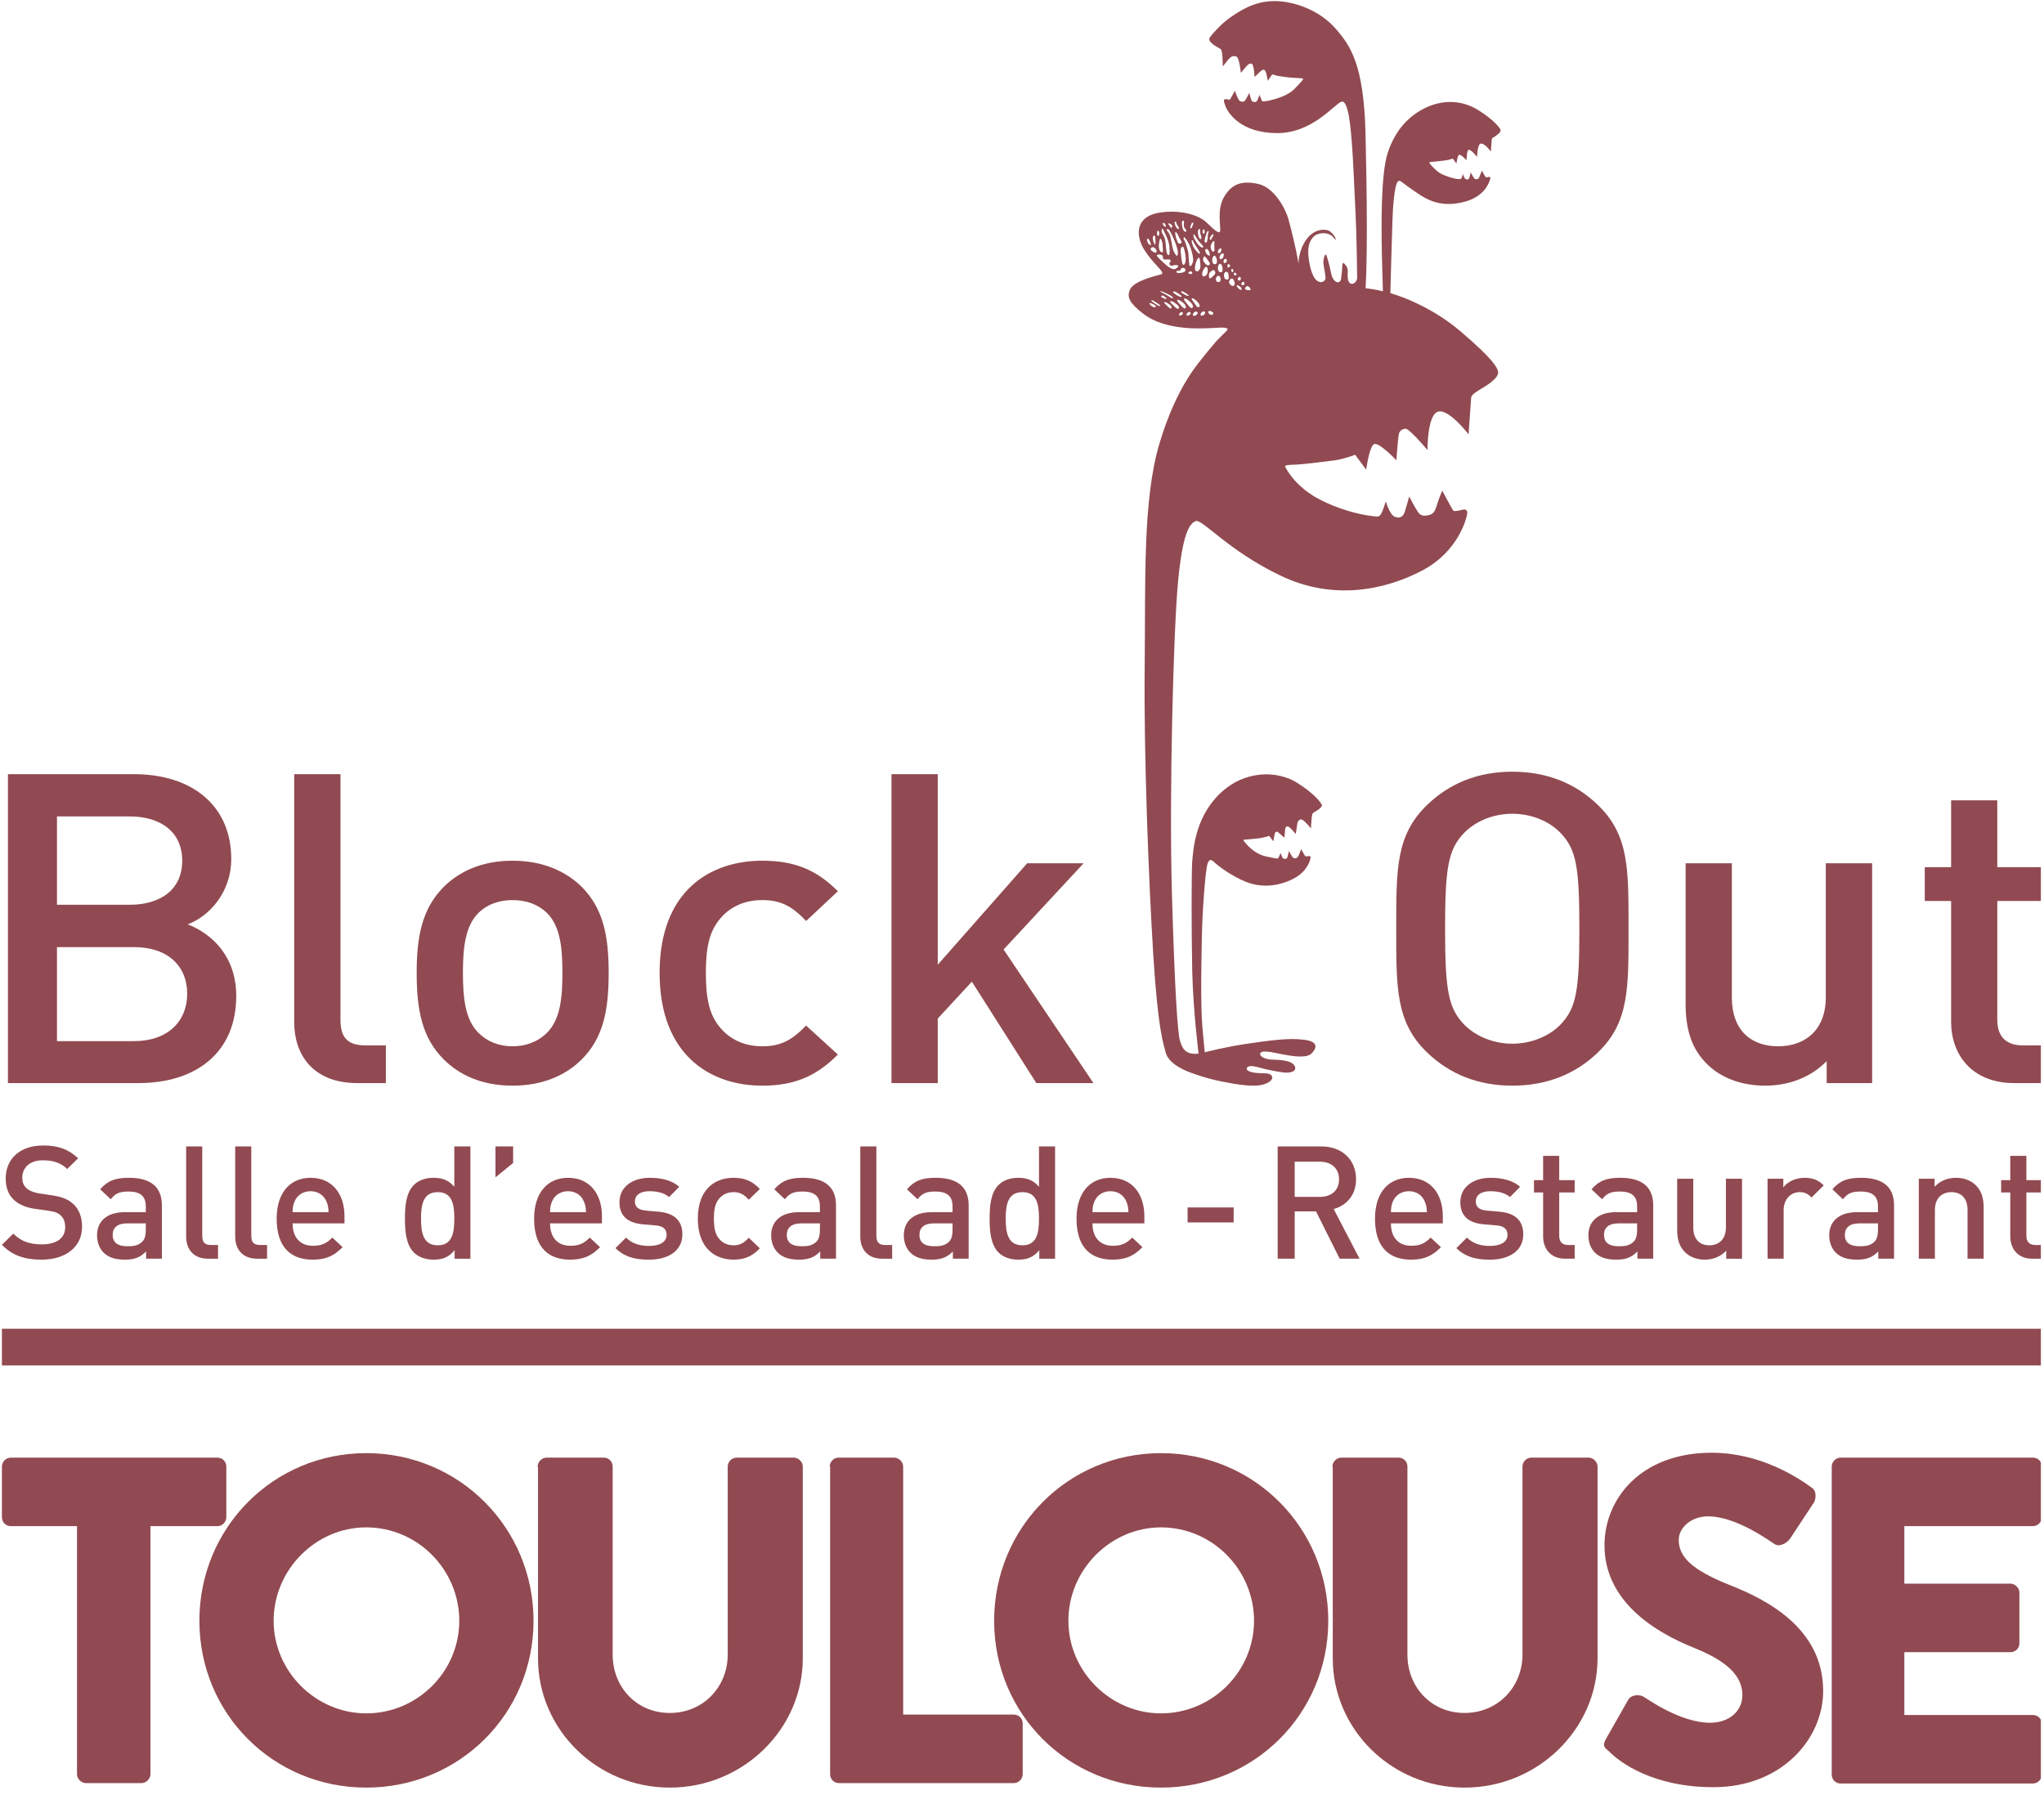 <?xml version="1.0" encoding="UTF-8" standalone="no"?><!DOCTYPE svg PUBLIC "-//W3C//DTD SVG 1.1//EN" "http://www.w3.org/Graphics/SVG/1.1/DTD/svg11.dtd"><svg width="100%" height="100%" viewBox="0 0 501 440" version="1.1" xmlns="http://www.w3.org/2000/svg" xmlns:xlink="http://www.w3.org/1999/xlink" xml:space="preserve" xmlns:serif="http://www.serif.com/" style="fill-rule:evenodd;clip-rule:evenodd;stroke-linejoin:round;stroke-miterlimit:2;"><rect id="toulouse" x="0.471" y="0.265" width="499.76" height="439.715" style="fill:none;"/><clipPath id="_clip1"><rect x="0.471" y="0.265" width="499.76" height="439.715"/></clipPath><g clip-path="url(#_clip1)"><rect x="0.471" y="325.765" width="500" height="9" style="fill:#914a51;"/><g><path d="M18.871,374.165l-16.2,0c-1.3,0 -2.2,-1 -2.2,-2.2l0,-12.4c0,-1.1 0.9,-2.2 2.2,-2.2l50.6,0c1.3,0 2.2,1 2.2,2.2l0,12.4c0,1.1 -0.9,2.2 -2.2,2.2l-16.4,0l0,60.8c0,1.1 -1,2.2 -2.2,2.2l-13.6,0c-1.1,0 -2.2,-1 -2.2,-2.2l0,-60.8Z" style="fill:#914a51;fill-rule:nonzero;"/><path d="M89.771,356.265c22.8,0 41,18.3 41,41.1c0,22.8 -18.2,40.9 -41,40.9c-22.8,0 -40.9,-18.1 -40.9,-40.9c0,-22.8 18.1,-41.1 40.9,-41.1Zm0,63.8c12.5,0 22.8,-10.2 22.8,-22.7c0,-12.5 -10.2,-22.9 -22.8,-22.9c-12.4,0 -22.7,10.4 -22.7,22.9c0,12.4 10.3,22.7 22.7,22.7Z" style="fill:#914a51;fill-rule:nonzero;"/><path d="M131.771,359.565c0,-1.1 1,-2.2 2.2,-2.2l14,0c1.3,0 2.2,1 2.2,2.2l0,46.1c0,8 5.9,14.3 14,14.3c8.2,0 14.2,-6.4 14.2,-14.3l0,-46.1c0,-1.1 0.9,-2.2 2.2,-2.2l14,0c1.1,0 2.2,1 2.2,2.2l0,47c0,17.3 -14.6,31.7 -32.6,31.7c-17.9,0 -32.3,-14.3 -32.3,-31.7l0,-47l-0.1,0Z" style="fill:#914a51;fill-rule:nonzero;"/><path d="M203.371,359.565c0,-1.1 0.9,-2.2 2.2,-2.2l13.6,0c1.1,0 2.2,1 2.2,2.2l0,60.8l27.1,0c1.3,0 2.2,1 2.2,2.2l0,12.4c0,1.1 -0.9,2.2 -2.2,2.2l-42.8,0c-1.3,0 -2.2,-1 -2.2,-2.2l0,-75.4l-0.1,0Z" style="fill:#914a51;fill-rule:nonzero;"/><path d="M284.571,356.265c22.8,0 41,18.3 41,41.1c0,22.8 -18.2,40.9 -41,40.9c-22.8,0 -40.9,-18.1 -40.9,-40.9c0,-22.8 18.1,-41.1 40.9,-41.1Zm0,63.8c12.5,0 22.8,-10.2 22.8,-22.7c0,-12.5 -10.2,-22.9 -22.8,-22.9c-12.4,0 -22.7,10.4 -22.7,22.9c0,12.4 10.3,22.7 22.7,22.7Z" style="fill:#914a51;fill-rule:nonzero;"/><path d="M326.571,359.565c0,-1.1 1,-2.2 2.2,-2.2l14,0c1.3,0 2.2,1 2.2,2.2l0,46.1c0,8 5.9,14.3 14,14.3c8.2,0 14.2,-6.4 14.2,-14.3l0,-46.1c0,-1.1 0.9,-2.2 2.2,-2.2l14,0c1.1,0 2.2,1 2.2,2.2l0,47c0,17.3 -14.6,31.7 -32.6,31.7c-17.9,0 -32.3,-14.3 -32.3,-31.7l0,-47l-0.1,0Z" style="fill:#914a51;fill-rule:nonzero;"/><path d="M393.671,426.265l5.4,-9.5c0.9,-1.5 3.1,-1.3 3.9,-0.7c0.5,0.2 8.7,6.3 16.2,6.3c4.6,0 7.9,-2.8 7.9,-6.8c0,-4.8 -4,-8.4 -11.7,-11.5c-9.8,-3.9 -22.1,-11.5 -22.1,-25.2c0,-11.3 8.8,-22.7 26.3,-22.7c11.8,0 21,6 24.4,8.5c1.4,0.8 1.1,2.8 0.7,3.6l-5.8,8.8c-0.8,1.3 -2.8,2.3 -3.9,1.5c-1,-0.6 -9.3,-6.8 -16.3,-6.8c-4.1,0 -7.2,2.7 -7.2,5.8c0,4.2 3.4,7.4 12.4,11c8.9,3.5 23,10.5 23,26c0,11.7 -10.1,23.6 -26.9,23.6c-14.8,0 -23,-6.1 -25.6,-8.8c-1.3,-1 -1.6,-1.5 -0.7,-3.1Z" style="fill:#914a51;fill-rule:nonzero;"/><path d="M448.971,359.565c0,-1.1 0.9,-2.2 2.2,-2.2l47.1,0c1.3,0 2.2,1 2.2,2.2l0,12.4c0,1.1 -0.9,2.2 -2.2,2.2l-31.5,0l0,14.1l26,0c1.1,0 2.2,1 2.2,2.2l0,12.4c0,1.3 -1,2.2 -2.2,2.2l-26,0l0,15.4l31.5,0c1.3,0 2.2,1 2.2,2.2l0,12.4c0,1.1 -0.9,2.2 -2.2,2.2l-47.1,0c-1.3,0 -2.2,-1 -2.2,-2.2l0,-75.5Z" style="fill:#914a51;fill-rule:nonzero;"/></g><g id="logo-total" serif:id="logo total"><g id="logo"><path d="M32.861,232.205l-18.895,0l0,23.045l18.895,0c8.34,0 13.023,-4.924 13.023,-11.606c0,-6.731 -4.683,-11.439 -13.023,-11.439m-1.096,-32.039l-17.799,0l0,21.655l17.799,0c7.655,0 12.898,-3.782 12.898,-10.802c0,-7.05 -5.243,-10.853 -12.898,-10.853m2.221,65.372l-32.041,0l0,-75.736l30.82,0c14.681,0 23.918,8 23.918,20.773c0,8.172 -5.34,14.05 -10.678,16.051c6.121,2.363 11.9,7.993 11.9,17.555c0,13.918 -9.901,21.357 -23.919,21.357" style="fill:#914a51;fill-rule:nonzero;"/><path d="M87.576,265.538c-10.803,0 -15.459,-6.898 -15.459,-14.873l0,-60.862l11.337,0l0,60.206c0,4.145 1.537,6.287 6.097,6.287l5.025,0l0,9.242l-7,0Z" style="fill:#914a51;fill-rule:nonzero;"/><path d="M133.953,223.721c-2.125,-2 -5,-3.047 -8.343,-3.047c-3.339,0 -6.116,1.047 -8.238,3.047c-3.439,3.319 -3.903,8.949 -3.903,14.802c0,5.874 0.464,11.486 3.903,14.797c2.122,2.053 4.899,3.197 8.238,3.197c3.343,0 6.218,-1.144 8.343,-3.197c3.46,-3.311 3.9,-8.923 3.9,-14.797c0,-5.853 -0.44,-11.483 -3.9,-14.802m8.582,36.061c-3.683,3.659 -9.244,6.387 -16.925,6.387c-7.678,0 -13.115,-2.728 -16.797,-6.387c-5.339,-5.289 -6.682,-12.09 -6.682,-21.259c0,-9.044 1.343,-15.802 6.682,-21.144c3.682,-3.607 9.119,-6.36 16.797,-6.36c7.681,0 13.242,2.753 16.925,6.36c5.341,5.342 6.656,12.1 6.656,21.144c0,9.169 -1.315,15.97 -6.656,21.259" style="fill:#914a51;fill-rule:nonzero;"/><path d="M186.815,266.169c-12.655,0 -25.139,-7.434 -25.139,-27.646c0,-20.216 12.484,-27.504 25.139,-27.504c7.778,0 13.213,2.122 18.551,7.485l-7.778,7.293c-3.559,-3.733 -6.312,-5.122 -10.773,-5.122c-4.363,0 -8.023,1.682 -10.463,4.753c-2.485,3.05 -3.339,6.828 -3.339,13.095c0,6.293 0.854,10.191 3.339,13.213c2.44,3.076 6.1,4.782 10.463,4.782c4.461,0 7.214,-1.414 10.773,-5.076l7.778,7.097c-5.338,5.387 -10.773,7.63 -18.551,7.63" style="fill:#914a51;fill-rule:nonzero;"/><path d="M254.012,265.538l-15.799,-24.867l-8.363,9.043l0,15.824l-11.343,0l0,-75.735l11.343,0l0,46.72l21.918,-24.872l13.828,0l-19.61,21.14l22.021,32.747l-13.995,0Z" style="fill:#914a51;fill-rule:nonzero;"/><path d="M382.484,204.192c-2.779,-2.88 -7.142,-4.682 -11.797,-4.682c-4.661,0 -9.001,1.802 -11.803,4.682c-3.879,4.044 -4.683,8.287 -4.683,23.504c0,15.215 0.804,19.458 4.683,23.508c2.802,2.849 7.142,4.679 11.803,4.679c4.655,0 9.018,-1.83 11.797,-4.679c3.878,-4.05 4.632,-8.293 4.632,-23.508c0,-15.217 -0.754,-19.46 -4.632,-23.504m9.097,53.907c-5.44,5.222 -12.436,8.071 -20.894,8.071c-8.464,0 -15.368,-2.849 -20.828,-8.071c-7.753,-7.434 -7.632,-15.822 -7.632,-30.403c0,-14.556 -0.121,-22.97 7.632,-30.409c5.46,-5.238 12.364,-8.091 20.828,-8.091c8.458,0 15.454,2.853 20.894,8.091c7.776,7.439 7.585,15.853 7.585,30.409c0,14.581 0.191,22.969 -7.585,30.403" style="fill:#914a51;fill-rule:nonzero;"/><path d="M447.731,265.538l0,-5.389c-3.9,3.999 -9.314,6.021 -15.018,6.021c-5.802,0 -10.558,-1.823 -13.901,-4.899c-4.338,-4.025 -5.652,-9.117 -5.652,-15.166l0,-34.454l11.333,0l0,32.847c0,8.41 5,12.02 11.364,12.02c6.317,0 11.657,-3.731 11.657,-12.02l0,-32.847l11.362,0l0,53.887l-11.145,0Z" style="fill:#914a51;fill-rule:nonzero;"/><path d="M493.693,265.538c-10.58,0 -15.459,-7.217 -15.459,-14.969l0,-29.676l-6.458,0l0,-8.293l6.458,0l0,-16.383l11.314,0l0,16.383l10.923,0l0,8.293l-10.923,0l0,29.116c0,3.973 2.025,6.287 6.242,6.287l4.681,0l0,9.242l-6.778,0Z" style="fill:#914a51;fill-rule:nonzero;"/><path d="M306.532,71.013c0.05,0.209 -0.829,0.159 -1.143,0c-0.343,-0.147 -0.197,-0.574 0,-0.682c0.142,-0.185 0.386,-0.281 0.753,0c0.121,0.083 0.39,0.451 0.39,0.682m-1.607,-1.804c0.07,0.134 0.292,0.402 -0.05,0.624c-0.364,0.217 -0.536,0 -0.637,-0.126c-0.071,-0.121 0.197,-0.574 0.491,-0.633c0,0 0.095,0.027 0.196,0.135m-0.586,1.745c0,0.096 -0.101,0.096 -0.317,0.096c-0.193,-0.037 -0.905,-0.778 -0.905,-0.904c-0.024,-0.121 -0.024,-0.293 0.418,-0.121c0.415,0.197 0.804,0.502 0.804,0.929m-1.661,-4.125c0.293,0.075 0.515,0.489 0.343,0.61c-0.218,0.101 -0.489,0.051 -0.585,-0.096c-0.121,-0.146 0.096,-0.514 0.242,-0.514m-0.486,1.565c0.198,0.146 0.658,1.096 0.34,1.509c-0.319,0.465 -0.9,0.038 -1.168,-0.376c-0.273,-0.426 0.026,-0.891 0.219,-1.087c0.221,-0.193 0.439,-0.173 0.609,-0.046m-1.025,-0.452c0.076,0.305 -0.076,0.744 -0.655,0.572c-0.562,-0.184 -0.562,-1.171 -0.441,-1.489c0.097,-0.268 0.415,-0.439 0.636,-0.389c0.191,0.084 0.191,0.193 0.289,0.293c0.121,0.07 0.171,0.745 0.171,1.013m-0.95,-3.452c-0.317,0.025 -0.393,-0.365 -0.292,-0.636c0.071,-0.243 0.364,-0.435 0.587,-0.389c0.12,0.075 0.195,0.221 0.195,0.464c0,0.293 -0.195,0.523 -0.49,0.561m-0.317,-1.619c-0.122,0.427 -0.415,0.695 -0.732,0.657c-0.389,0 -0.269,-0.623 -0.076,-0.962c0.175,-0.319 0.59,-0.561 0.808,-0.381c0.096,0.087 0.075,0.271 0,0.686m-0.267,2.694c0.049,0.339 0.191,1.192 -0.44,1.192c-0.637,-0.037 -0.662,-0.778 -0.682,-1.146c-0.025,-0.351 0.293,-0.949 0.537,-0.949c0.316,0 0.564,0.598 0.585,0.903m-0.465,2.682c0.05,0.083 0.196,0.827 -0.485,0.886c-0.658,0.114 -0.658,-0.656 -0.658,-0.866c0,-0.166 0.34,-0.681 0.561,-0.657c0.436,0 0.537,0.453 0.582,0.637m-1.581,-1.98c0.288,0.186 0.438,0.675 0.142,1.027c-0.294,0.342 -0.976,1.036 -1.217,0.953c-0.243,-0.184 -0.341,-1.222 0.169,-1.586c0.513,-0.394 0.634,-0.536 0.906,-0.394m-0.197,10.511c0,0.159 -0.075,0.413 -0.44,0.413c-0.364,-0.02 -0.757,-0.363 -0.779,-0.535c-0.048,-0.184 -0.099,-0.388 0.389,-0.414c0.269,-0.051 0.805,0.342 0.83,0.536m-1,-11.791c-0.536,0.235 -0.853,-0.205 -1.294,-0.765c-0.437,-0.536 -0.075,-1.317 0.072,-1.351c0.271,-0.038 0.612,0.548 0.857,0.841c0.168,0.28 0.874,1.05 0.365,1.275m-0.758,0.419c0.415,0.121 0.415,0.619 0.393,1.192c-0.051,0.574 -0.463,1.16 -0.974,1.16c-0.54,-0.026 -0.418,-0.759 -0.221,-1.305c0.191,-0.575 0.656,-1.11 0.802,-1.047m-0.241,11.25c0,0.293 -0.37,0.683 -0.637,0.707c-0.218,0.037 -0.485,0.101 -0.511,-0.28c-0.025,-0.192 0.416,-0.695 0.632,-0.728c0.221,-0.038 0.516,0 0.516,0.301m-1.22,-10.898c-0.196,0.439 -0.418,0.878 -0.953,0.756c-0.536,-0.182 -0.242,-1.586 -0.166,-1.877c0.115,-0.343 0.631,-2.071 0.996,-1.218c0.049,0.147 0.316,1.924 0.123,2.339m-0.609,8.291c0.681,0.733 0.535,1.315 0.121,1.269c-0.415,-0.038 -0.779,-0.808 -1.096,-1.235c-0.172,-0.23 -0.707,-0.837 -0.415,-0.937c0.268,-0.097 0.732,0.218 1.39,0.903m0,2.657c0,0.306 -0.395,0.657 -0.658,0.694c-0.222,0.064 -0.464,0.11 -0.539,-0.266c0,-0.21 0.44,-0.72 0.66,-0.746c0.218,0 0.537,0.026 0.537,0.318m-1.707,-2.56c0.752,0.732 0.656,1.402 0.193,1.364c-0.435,-0.046 -0.875,-0.828 -1.267,-1.268c-0.193,-0.268 -0.805,-0.878 -0.511,-1.02c0.292,-0.16 0.827,0.184 1.585,0.924m0,2.632c0,0.234 -0.368,0.561 -0.561,0.561c-0.222,0.049 -0.44,0.125 -0.464,-0.205c-0.049,-0.197 0.363,-0.6 0.56,-0.649c0.172,-0.013 0.465,0.025 0.465,0.293m-1.733,-2.448c0.732,0.682 0.659,1.306 0.269,1.292c-0.44,-0.037 -0.904,-0.757 -1.265,-1.112c-0.221,-0.268 -0.782,-0.803 -0.538,-0.976c0.241,-0.128 0.78,0.173 1.534,0.796m-0.171,2.448c0,0.234 -0.339,0.514 -0.511,0.561c-0.218,0.024 -0.414,0.086 -0.463,-0.244c0,-0.158 0.342,-0.548 0.534,-0.561c0.176,-0.024 0.44,0 0.44,0.244m-1.585,-2.217c0.782,0.572 0.76,1.145 0.342,1.145c-0.39,0 -0.903,-0.635 -1.268,-0.999c-0.217,-0.197 -0.804,-0.709 -0.585,-0.829c0.247,-0.146 0.757,0.096 1.511,0.683m-1.682,0.095c0.611,0.477 0.586,0.966 0.221,0.966c-0.292,0 -0.732,-0.551 -1.001,-0.82c-0.216,-0.179 -0.681,-0.56 -0.488,-0.719c0.172,-0.085 0.611,0.126 1.268,0.573m-1.828,-1.715c-0.511,-0.331 -0.172,-0.573 0.221,-0.427c0.339,0.147 0.95,0.535 0.827,0.732c-0.17,0.192 -0.757,-0.172 -1.048,-0.305m1.317,-0.465c-0.485,-0.329 -1.682,-0.866 -1.707,-0.986c-0.045,-0.122 0.025,-0.147 0.025,-0.147c0.44,0.12 2.997,1.204 2.997,1.632c-0.048,0.463 -0.729,-0.173 -1.315,-0.499m-3.267,1.377c0.435,0.293 1.636,0.975 1.458,1.159c-0.142,0.179 -0.802,-0.268 -1.216,-0.536c-0.191,-0.146 -1.071,-0.718 -0.974,-0.807c0.121,-0.135 0.292,-0.084 0.732,0.184m0.051,0.891c0.438,0.205 0.463,0.658 -0.027,0.598c-0.489,-0.024 -1.317,-0.832 -1.171,-1c0.146,-0.171 0.808,0.219 1.198,0.402m2.12,-10.45c-1.217,-1.155 -1.954,-1.78 -1.217,-1.875c0.682,-0.076 1.166,0.179 1.166,0.452c0.025,0.317 -0.025,0.619 0.294,0.74c0.318,0.113 1.509,-0.167 1.56,0.147c0.025,0.343 0.025,0.573 -0.196,0.694c-0.244,0.147 0.126,0.719 0.488,0.719c0.37,-0.032 0.44,-0.121 0.561,-0.146c0.344,-0.07 0.929,-0.097 1.051,0.146c0.121,0.198 -0.466,0.77 -0.979,0.821c-0.535,0.033 -1.511,-0.501 -2.728,-1.698m-2.903,-3.536c0.584,-0.498 1.388,0.393 1.316,0.857c-0.07,0.487 -0.387,0.415 -0.948,0.047c-0.541,-0.326 -0.637,-0.708 -0.368,-0.904m-0.097,-0.875c0.025,0.427 -0.267,0.159 -0.586,-0.121c-0.216,-0.292 -0.561,-1.222 -0.216,-1.246c0.338,-0.022 0.776,0.903 0.802,1.367m0.51,-1.113c-0.096,-0.377 0.097,-1.084 0.247,-1.033c0.389,0.096 0.314,0.268 0.339,0.535c0.05,0.268 0.072,1.257 0,1.657c-0.05,0.381 -0.536,-0.779 -0.586,-1.159m1.217,-0.937c-0.242,-0.096 -0.287,-0.987 -0.07,-1.192c0.197,-0.221 0.342,0 0.414,0.536c0,0.477 -0.12,0.706 -0.344,0.656m0.272,2.925c-0.12,-0.95 0.146,-1.803 0.193,-2.034c0.05,-0.23 0.197,-0.255 0.273,-0.133c0.142,0.192 0.414,0.903 0.414,1.414c0,0.511 0.216,1.854 0,1.854c-0.272,0 -0.757,-0.147 -0.88,-1.101m0.633,-4.096c0,-0.314 0.147,-1.047 0.438,-0.288c0.294,0.706 1.268,2.312 1.466,3.936c0.023,0.327 0.216,2.083 -0.122,2.229c-0.343,0.147 -0.612,-0.668 -0.685,-1.781c-0.098,-1.167 -0.193,-2.218 -0.462,-2.716c-0.267,-0.476 -0.584,-0.962 -0.635,-1.38m0.342,-1.581c-0.095,-0.198 -0.05,-0.428 0.096,-0.44c0.146,0 0.294,0.109 0.441,0.279c0.1,0.173 0.242,0.596 0.1,0.695c-0.173,0.109 -0.541,-0.405 -0.637,-0.534m0.929,1.339c-0.101,-0.293 0.289,-0.293 0.435,-0.193c0.414,0.289 2.369,4.313 2.293,5.875c-0.046,1.546 -0.975,-0.294 -1.147,-0.804c-0.193,-0.49 -0.459,-2.415 -0.732,-3.377c-0.291,-0.967 -0.726,-1.235 -0.849,-1.501m0.486,-1.339c-0.121,-0.076 -0.197,-0.44 0.17,-0.293c0.244,0.095 0.709,0.389 0.709,0.657c0.023,0.267 -0.268,0.636 -0.44,0.279c-0.221,-0.354 -0.342,-0.573 -0.439,-0.643m1.636,0.289c-0.151,-0.499 -0.272,-0.83 -0.176,-0.925c0.101,-0.122 0.317,-0.193 0.343,0.025c0.049,0.171 0.221,0.681 0.393,0.878c0.218,0.168 0.464,0.779 0.193,0.779c-0.267,0 -0.537,-0.269 -0.753,-0.757m0.727,2.463c0.197,0.49 0.954,1.465 0.783,1.661c-0.172,0.192 -0.685,0.619 -1.024,-0.297c-0.415,-0.925 -0.662,-2.243 -0.486,-2.288c0.216,-0.025 0.536,0.389 0.727,0.924m0.611,4.231c-0.241,-1.306 0.343,-1.728 0.536,-1.548c0.222,0.169 0.586,1.586 0.656,2.744c0.051,1.134 -0.312,1.841 -0.656,1.644c-0.364,-0.218 -0.489,-2.485 -0.536,-2.84m0.293,-6.741c-0.146,-1.319 0.243,-1.376 0.414,-1.122c0.146,0.244 0.025,0.499 0,0.95c0,0.464 0.173,0.732 0.441,1.038c0.242,0.267 0.363,0.72 -0.147,0.599c-0.465,-0.147 -0.658,-1.139 -0.708,-1.465m2.147,0.682c-0.294,0.076 -0.051,-0.732 0.095,-0.95c0.197,-0.243 0.026,-0.451 0.272,-0.463c0.386,-0.052 0.264,0.328 0.118,0.609c-0.146,0.315 -0.193,0.682 -0.485,0.804m0.853,4.904c-0.368,-0.49 -0.59,-1.439 -0.66,-1.796c-0.025,-0.389 0.367,-0.23 0.413,0.064c0.075,0.267 0.681,1.242 1.267,2.121c0.592,0.853 0.344,0.828 0.177,0.887c-0.177,0.062 -0.979,-0.988 -1.197,-1.276m-0.293,2.535c0.121,0.804 -0.414,1.816 -0.757,1.816c-0.268,0 -0.389,-2.804 -0.389,-3.109c-0.072,-0.623 -0.706,-2.853 -1.071,-3.355c-0.294,-0.473 -0.025,-0.842 0.269,-0.453c0.338,0.427 1.07,1.54 1.388,2.611c0.339,1.076 0.485,1.707 0.56,2.49m-0.392,3.728c-0.289,0.025 -0.608,0 -0.754,-0.184c-0.146,-0.159 0.193,-0.427 0.488,-0.448c0.513,-0.026 0.583,0.561 0.266,0.632m-1.683,5.07c-0.317,-0.179 -0.854,-0.536 -0.854,-0.606c-0.024,-0.076 0.176,-0.268 0.176,-0.268c0.361,0.095 1.677,0.874 1.677,1.108c0,0.231 -0.681,-0.062 -0.999,-0.234m-1.51,-5.287c-0.489,-0.013 -0.612,-0.441 -0.439,-0.502c0.222,-0.036 0.952,-0.084 0.952,-0.268c0,-0.193 0.193,-0.511 0.537,-0.511c0.242,-0.014 0.727,0.121 0.657,0.658c-0.121,0.475 -1.268,0.623 -1.707,0.623m-1.122,4.447c0.44,0.112 1.904,0.999 1.904,1.28c-0.025,0.293 -0.757,-0.046 -1.126,-0.268c-0.338,-0.218 -0.95,-0.632 -0.969,-0.682c-0.031,-0.096 0.191,-0.33 0.191,-0.33m4.854,-13.251c-0.026,-0.268 -0.147,-0.682 0,-0.707c0.12,-0.063 0.438,0.537 0.58,0.707c0.202,0.343 0.516,0.804 0.688,1.026c0.268,0.293 0.854,0.974 0.975,1.083c0.12,0.159 0.191,0.498 -0.197,0.425c-0.364,-0.07 -0.854,-0.572 -1.168,-0.999c-0.298,-0.426 -0.832,-1.293 -0.878,-1.535m1.026,-0.974c-0.076,-0.453 0.095,-1 0.388,-1.05c0.242,0 0.122,0.413 0.122,0.597c0.048,0.23 0.095,0.695 0.191,0.892c0.126,0.159 0.294,1 -0.045,1c-0.364,0.021 -0.586,-0.962 -0.656,-1.439m1.141,-0.268c0,-0.332 0.076,-0.515 0.151,-0.535c0.116,-0.075 0.217,-0.293 0.263,-0.147c0.051,0.154 0.197,0.828 0.074,0.95c-0.171,0.204 -0.488,0.084 -0.488,-0.268m0.561,2.389c-0.193,-0.393 0.267,-1.682 0.368,-2c0.097,-0.255 0.217,-0.414 0.291,-0.612c0.123,-0.17 0.295,0.038 0.295,0.16c-0.076,0.089 -0.172,0.535 -0.222,0.77c-0.022,0.217 -0.022,0.803 -0.121,1.301c-0.098,0.527 -0.364,0.795 -0.611,0.381m1.075,2.51c0.122,0.464 0.339,1.097 -0.219,0.79c-0.589,-0.267 -0.806,-1.154 -0.78,-1.3c0.048,-0.101 0.171,-0.247 0.339,-0.268c0.221,0 0.539,0.352 0.66,0.778m0.461,-3.084c-0.098,0.059 -0.537,0.122 -0.291,-0.381c0.193,-0.51 0.536,-0.962 0.805,-0.899c0.146,0.072 0.025,0.389 -0.171,0.658c-0.148,0.267 -0.32,0.535 -0.343,0.622m0.464,0.499c0.221,-0.193 0.414,-0.18 0.342,0.171c-0.045,0.292 0,1.172 0,1.414c0.05,0.267 0.097,0.84 -0.292,0.904c-0.197,0.025 -0.491,-0.33 -0.612,-0.954c-0.072,-0.683 0.293,-1.314 0.562,-1.535m0.342,3.463c0.269,0 0.561,0.612 0.586,0.951c0.025,0.292 0.192,1.145 -0.463,1.145c-0.658,-0.02 -0.658,-0.757 -0.658,-1.096c-0.026,-0.388 0.268,-1 0.535,-1m1.026,-0.622c-0.294,0 -0.197,-0.498 -0.025,-0.791c0.171,-0.28 0.51,-0.491 0.656,-0.319c0.122,0.076 0.095,0.243 0,0.574c-0.071,0.331 -0.339,0.574 -0.631,0.536m2.243,3.501c-0.148,-0.074 -0.051,-0.54 0,-0.732c0,-0.112 0.165,-0.051 0.241,-0.071c0.102,0 0.344,0.263 0.344,0.46c0,0.147 -0.344,0.389 -0.585,0.343m0.853,0.729c-0.051,-0.147 0.095,-0.39 0.317,-0.353c0.219,0.038 0.294,0.745 0.072,0.779c-0.243,0.037 -0.364,-0.23 -0.389,-0.426m1.61,2.22c-0.124,-0.267 0.265,-0.643 0.536,-0.636c0.217,0.064 0.313,0.599 0.07,0.808c-0.242,0.193 -0.46,0.121 -0.606,-0.172m-5.099,14.944c-0.975,1.122 -2.56,3.001 -3.46,4.173c-0.855,1.192 -6.414,6.974 -10.608,20.982c-4.215,13.995 -3.413,34.307 -3.656,55.296c-0.222,21.041 0.975,52.18 2.118,70.348c1.147,18.236 2.463,21.579 3.024,23.772c0.586,2.241 3.269,3.948 6.464,5.073c3.193,1.143 5.824,1.85 9.996,2.558c4.171,0.686 6.706,0.732 8.414,-0.121c1.732,-0.83 1.413,-1.875 0.56,-2.219c-0.878,-0.342 -2.344,-0.05 -4.024,-0.392c-1.657,-0.339 -1.879,-0.951 -1.22,-1.385c0.634,-0.415 2.073,0 3.511,0.39c1.466,0.388 4.243,0.923 5.606,1.045c1.365,0.096 3.173,-0.389 2.173,-1.85c-1.026,-1.346 -4.243,-1.271 -5.415,-1.346c-1.121,0 -3.096,-0.556 -2.874,-1.512c0.243,-0.949 3.168,-0.241 5.557,0.249c2.389,0.438 5.755,0.999 7.025,-0.249c1.265,-1.287 1.802,-2.924 -1.929,-3.363c-3.732,-0.49 -8.556,0.217 -13.8,0.976c-5.266,0.755 -10.459,2.099 -10.459,2.099c0,0 -0.051,-0.321 -0.584,-6.221c-0.491,-5.849 -0.218,-17.02 -0.122,-22.136c0.072,-5.223 0.804,-16.025 1.387,-17.853c0.612,-1.803 1.436,-0.485 1.997,-0.072c0.54,0.49 3.612,2.951 7.439,4.511c3.808,1.51 7.949,1.097 11.585,-0.757c3.606,-1.854 4.167,-4.754 4.217,-5.121c0.047,-0.339 -0.05,-0.532 -0.415,-0.436c-0.418,0.022 -0.71,0.168 -0.902,-0.05c-0.193,-0.17 -0.955,-1.682 -0.955,-1.682c0,0 -0.384,0.951 -0.656,1.636c-0.269,0.557 -0.824,0.775 -1.217,0.557c-0.39,-0.193 -1.122,-1.707 -1.122,-1.707c0,0 -0.268,1.076 -0.414,1.561c-0.146,0.439 -0.732,0.439 -1.026,0.247c-0.267,-0.222 -0.631,-1.343 -0.631,-1.343c0,0 -0.464,1.146 -0.54,1.242c-0.075,0.171 -0.075,0.246 -3.025,-0.389c-3.045,-0.656 -4.994,-3.218 -5.334,-3.656c-0.369,-0.465 -0.151,-0.416 0.141,-0.465c0.32,0 2.076,-0.171 3.657,-0.343c1.536,-0.268 2.318,-0.582 2.318,-0.582l1.027,1.364c0,0 0.196,-1.364 0.291,-1.732c0.071,-0.46 0.39,-0.753 0.632,-0.632c0.246,0.046 1.758,1.466 1.758,1.466c0,0 0.171,-1.587 0.196,-1.956c0.02,-0.438 0.07,-0.706 0.536,-0.828c0.414,-0.171 2.069,1.879 2.069,1.879c0,0 0.269,-1.808 0.367,-2.465c0.048,-0.657 0.634,-1.388 1.245,-1.024c0.657,0.318 2.121,2.096 2.121,2.096c0,0 0.026,-1.193 0.168,-2.535c0.146,-1.391 0.202,-1.142 1.245,-1.803c1.052,-0.657 1.315,-1.123 1.27,-1.365c-0.072,-0.293 -1.537,-2.681 -6.268,-5.585c-4.733,-2.878 -12.773,-3.097 -18.849,2.878c-6.069,5.903 -6.413,13.827 -6.68,16.505c-0.193,2.707 -0.193,16.606 0,26.849c0.267,10.241 1.56,20.285 1.56,20.285c-3.388,0.369 -4.019,-1.463 -4.557,-3.12c-0.539,-1.706 -1.296,-12.02 -1.978,-36.21c-0.706,-24.138 0.393,-64.93 1.515,-76.535c1.121,-11.632 2.753,-14.071 4.293,-14.682c1.581,-0.681 7.776,7.097 20.727,13.313c12.968,6.268 25.646,3.586 34.791,-1.196c9.091,-4.777 10.919,-13.09 11.021,-13.773c0.146,-0.682 -0.047,-1.439 -1.126,-1.146c-1.067,0.293 -1.995,0.389 -2.192,0.293c-0.193,-0.072 -2.757,-4.975 -2.757,-4.975c-1.73,3.756 -1.314,5.464 -3.219,5.976c-1.924,0.535 -2.434,-0.295 -2.802,-0.83c-0.414,-0.51 -2.096,-3.707 -2.096,-3.707c0,0 -0.682,2.536 -1.097,3.804c-0.439,1.268 -1.271,1.635 -2.463,1.145c-1.193,-0.412 -2.172,-3.777 -2.172,-3.777c-1.439,4.606 -1.484,3.777 -3.974,3.535c-2.414,-0.318 -7.849,-1.51 -13.116,-4.464c-5.243,-2.996 -7.338,-7.021 -7.562,-7.535c-0.216,-0.461 1.102,-0.461 2.759,-0.531c1.657,-0.075 7.019,-0.733 9.433,-1.05c2.389,-0.369 4.95,-1.364 4.95,-1.364l2.708,3.657c0,0 0.756,-5.758 1.949,-6.268c1.17,-0.54 5.438,3.95 5.438,3.95c0,0 0.389,-5.097 0.561,-6.097c0.101,-1.024 0.732,-1.509 1.637,-1.635c0.949,-0.142 5.433,5.246 5.433,5.246c0,0 -0.07,-8.547 2.537,-9.405c2.636,-0.875 7.535,5.552 7.535,5.552c0,0 0.586,-8.179 0.637,-9.037c0.12,-0.875 1.85,-1.731 3.605,-2.849c1.756,-1.122 3.096,-2.343 2.999,-3.393c-0.146,-1.021 -1.024,-2.996 -9.262,-10.021c-8.217,-6.982 -17.146,-9.313 -17.146,-9.313c0,0 0.126,-5.217 0.196,-7.426c0.072,-2.18 0.197,-7.129 0.318,-10.467c0.098,-3.294 0.414,-6.685 0.804,-8.223c0.344,-1.535 0.855,-1.535 1.195,-1.338c0.291,0.219 2.608,1.975 5.023,3.535c2.414,1.536 5.731,2.791 10.56,1.536c4.797,-1.256 5.925,-4.35 6.262,-5.242c0.344,-0.866 0,-0.95 -0.337,-0.866c-0.345,0.074 -0.538,0.159 -0.662,0.012c-0.167,-0.122 -0.922,-1.585 -0.922,-1.585c0,0 -0.59,1.523 -0.735,1.816c-0.193,0.305 -0.903,0.501 -1.217,0.012c-0.32,-0.464 -0.783,-1.365 -0.783,-1.365c-0.434,1.682 -0.339,1.634 -0.925,1.733c-0.583,0.083 -0.999,-1.343 -0.999,-1.343c-0.414,1.292 -0.318,1.292 -1.243,1.221c-0.974,-0.05 -3.075,-0.732 -4.243,-1.367c-1.101,-0.594 -2.414,-2.121 -2.609,-2.39c-0.219,-0.243 -0.174,-0.401 0.195,-0.413c0.34,-0.026 2.314,-0.205 3.557,-0.389c1.246,-0.173 1.857,-0.464 1.857,-0.464l0.899,1.22c0,0 0.244,-1.929 0.637,-2.121c0.46,-0.196 1.848,1.339 1.848,1.339c0,0 0,-2.292 0.491,-2.56c0.514,-0.244 2.075,1.707 2.075,1.707c0,0 0.115,-2.853 0.777,-3.196c0.929,-0.436 2.611,1.903 2.611,1.903c0,0 0.193,-2.644 0.218,-2.925c0.026,-0.318 0.026,-0.318 0.853,-0.827c1.172,-0.808 1.267,-1.102 1.318,-1.44c0.072,-0.368 -1.587,-2.573 -5.51,-4.986c-3.954,-2.465 -8.657,-2.607 -12.975,-0.512c-4.339,2.122 -7.483,5.765 -9.216,11.104c-1.682,5.267 -1.46,17.983 -1.46,20.886c0,2.925 0.314,12.958 0.314,12.958c-1.559,-0.44 -4.243,-0.755 -4.243,-0.755c0.44,-7.548 0.37,-21.772 -0.025,-38.235c-0.463,-16.467 -3.56,-21.186 -7.485,-25.588c-3.9,-4.377 -10.191,-6.657 -15.07,-6.569c-4.873,0.059 -8.409,2.524 -10.554,3.984c-2.174,1.475 -4.537,4.171 -5.023,4.89c-0.535,0.745 0.365,1.34 0.755,1.72c0.221,0.218 1.413,0.899 1.903,1.192c0.489,0.246 0.489,4.242 0.489,4.242l1.096,-1.388c0.976,-1.185 1.41,-1.293 2.218,-1.059c0.758,0.229 1.121,4.009 1.121,4.009c0,0 0.273,-0.327 1.05,-1.244c0.804,-0.911 1.001,-1.121 1.606,-0.999c0.536,0.12 0.713,3.267 0.713,3.267l0.945,-0.924c0.928,-0.879 1.004,-0.904 1.464,-0.808c0.465,0.101 0.807,2.685 0.807,2.685c0,0 0.95,-1.418 1.046,-1.539c0.146,-0.121 0.415,0.025 0.925,0.197c0.491,0.159 1.883,0.293 2.903,0.46c1.051,0.112 3,0.209 3.611,0.247c0.632,0.024 -0.463,1.058 -2.049,2.708c-1.632,1.618 -4.512,2.337 -5.168,2.509c-0.66,0.197 -2.317,0.573 -2.56,0.415c-0.268,-0.218 -0.707,-1.586 -0.707,-1.586c0,0 -0.272,0.707 -0.536,1.344c-0.297,0.606 -1.074,0.459 -1.318,0.179c-0.267,-0.276 -0.662,-1.975 -0.662,-1.975c0,0 -0.509,0.942 -0.897,1.649c-0.39,0.719 -1.122,0.489 -1.486,0.279c-0.345,-0.208 -1.176,-2.472 -1.176,-2.472c0,0 -0.681,1.352 -1,1.85c-0.263,0.514 -0.142,0.343 -0.946,0.221c-0.852,-0.101 -0.953,0.218 -0.272,1.854c0.656,1.644 3.803,6.459 12.606,6.459c8.827,0 14.122,-7.288 15.804,-7.702c1.727,-0.418 2.241,6.912 2.51,10.154c0.291,3.338 0.63,12.079 0.878,16.798c0.266,4.732 0.414,15.313 0.414,16.237c-0.025,0.953 -1.001,1.82 -1.708,1.343c-0.732,-0.472 -0.636,-1.904 -0.585,-2.95c0,-1.049 -0.586,-1.598 -0.929,-1.948c-0.314,-0.369 -0.44,0.35 -0.44,0.752c0.026,0.394 -0.121,1.942 -0.288,3.1c-0.172,1.219 -1.879,1.193 -2.414,-1.393c-0.539,-2.535 -1,-3.996 -1.146,-4.364c-0.196,-0.33 -0.243,-0.33 -0.439,-0.025c-0.172,0.319 -0.339,1.242 -0.339,1.658c-0.026,0.427 0.434,2.577 0.535,3.685c0.12,1.033 -1.343,1.854 -2.515,0.415c-1.192,-1.439 -1.756,-5.198 -1.727,-6.779c0.024,-1.61 0.535,-2.732 1.146,-3.414c0.581,-0.685 1.536,-1.024 2.681,-1.024c1.169,-0.026 2.097,0.656 2.485,1.166c0.344,0.516 0.561,0.612 0.364,0.05c-0.191,-0.534 -0.56,-1.012 -1.338,-1.669c-0.757,-0.597 -3.707,-0.886 -5.732,1.913c-2.07,2.807 -1.974,6.025 -1.974,6.025c-0.656,-3.939 -1.904,-8.888 -2.535,-11.096c-0.608,-2.193 -3.34,-7.632 -7.411,-8.486c-4.1,-0.877 -6.464,0.065 -8.342,3.243c-1.824,3.184 -0.682,7.489 -0.948,8.339c-0.269,0.904 -1.683,-0.619 -3.562,-2.339c-1.924,-1.707 -6.46,-2.974 -11.287,-2.192c-4.778,0.753 -5.707,3.912 -4.733,6.944c0.903,3.076 4.414,6.243 5.121,7.257c0.733,1.011 -0.02,0.89 -0.853,1.158c-0.849,0.268 -5.656,1.377 -6.702,3.376c-1.026,1.987 0,3.549 3.07,5.962c3.121,2.413 6.803,3.197 10.486,3.56c3.701,0.318 8.07,-0.075 8.605,-0.075c0.536,-0.021 2.243,0 1.514,0.732l-2.417,2.413Z" style="fill:#914a51;fill-rule:nonzero;"/></g><g id="slogan"><path d="M17.871,295.102c-1.159,-1.045 -2.59,-1.664 -5.142,-2.05l-3.133,-0.463c-1.276,-0.195 -2.397,-0.659 -3.093,-1.277c-0.734,-0.657 -1.044,-1.547 -1.044,-2.553c0,-2.435 1.779,-4.292 5.027,-4.292c2.32,0 4.292,0.503 5.994,2.127l2.667,-2.629c-2.358,-2.204 -4.911,-3.132 -8.545,-3.132c-5.723,0 -9.203,3.286 -9.203,8.081c0,2.243 0.657,3.983 2.011,5.259c1.198,1.122 2.977,1.895 5.22,2.204l3.248,0.464c1.624,0.232 2.32,0.503 3.017,1.16c0.733,0.657 1.081,1.663 1.081,2.862c0,2.668 -2.088,4.215 -5.683,4.215c-2.823,0 -5.027,-0.62 -7.038,-2.63l-2.784,2.746c2.629,2.667 5.606,3.634 9.745,3.634c5.76,0 9.899,-3.016 9.899,-8.081c0,-2.359 -0.736,-4.331 -2.244,-5.645" style="fill:#914a51;fill-rule:nonzero;"/><path d="M35.732,301.52c0,1.393 -0.271,2.32 -0.851,2.899c-1.045,1.007 -2.165,1.123 -3.674,1.123c-2.475,0 -3.596,-1.007 -3.596,-2.784c0,-1.779 1.199,-2.823 3.519,-2.823l4.602,0l0,1.585Zm-4.138,-12.76c-3.247,0 -5.181,0.657 -7.037,2.822l2.59,2.437c1.084,-1.392 2.127,-1.895 4.292,-1.895c3.055,0 4.293,1.199 4.293,3.673l0,1.392l-5.182,0c-4.485,0 -6.766,2.358 -6.766,5.646c0,1.662 0.541,3.17 1.546,4.214c1.199,1.2 2.823,1.779 5.259,1.779c2.436,0 3.79,-0.579 5.22,-2.011l0,1.779l3.867,0l0,-13.108c0,-4.447 -2.707,-6.728 -8.082,-6.728" style="fill:#914a51;fill-rule:nonzero;"/><path d="M49.571,302.951l0,-21.886l-3.944,0l0,22.118c0,2.899 1.623,5.413 5.374,5.413l2.437,0l0,-3.363l-1.741,0c-1.585,0 -2.126,-0.774 -2.126,-2.282" style="fill:#914a51;fill-rule:nonzero;"/><path d="M61.594,302.951l0,-21.886l-3.944,0l0,22.118c0,2.899 1.623,5.413 5.374,5.413l2.437,0l0,-3.363l-1.741,0c-1.585,0 -2.126,-0.774 -2.126,-2.282" style="fill:#914a51;fill-rule:nonzero;"/><path d="M71.717,297.189c0.038,-1.199 0.116,-1.778 0.502,-2.668c0.619,-1.469 2.049,-2.475 3.906,-2.475c1.856,0 3.247,1.006 3.867,2.475c0.386,0.89 0.502,1.469 0.541,2.668l-8.816,0Zm4.408,-8.429c-5.027,0 -8.314,3.673 -8.314,10.015c0,7.462 3.906,10.054 8.816,10.054c3.442,0 5.337,-1.044 7.347,-3.056l-2.513,-2.358c-1.392,1.391 -2.553,2.01 -4.756,2.01c-3.21,0 -4.988,-2.126 -4.988,-5.49l12.721,0l0,-1.74c0,-5.568 -3.054,-9.435 -8.313,-9.435" style="fill:#914a51;fill-rule:nonzero;"/><path d="M107.295,305.31c-3.557,0 -4.098,-3.055 -4.098,-6.536c0,-3.479 0.541,-6.496 4.098,-6.496c3.558,0 4.061,3.017 4.061,6.496c0,3.481 -0.503,6.536 -4.061,6.536m4.061,-14.346c-1.432,-1.702 -3.055,-2.204 -5.143,-2.204c-1.972,0 -3.674,0.656 -4.756,1.74c-1.972,1.972 -2.204,5.297 -2.204,8.274c0,2.978 0.232,6.342 2.204,8.314c1.082,1.083 2.823,1.74 4.795,1.74c2.126,0 3.711,-0.541 5.181,-2.32l0,2.088l3.867,0l0,-27.531l-3.944,0l0,9.899Z" style="fill:#914a51;fill-rule:nonzero;"/><path d="M121.444,288.644l4.33,-3.518l0,-4.061l-4.33,0l0,7.579Z" style="fill:#914a51;fill-rule:nonzero;"/><path d="M134.82,297.189c0.039,-1.199 0.116,-1.778 0.503,-2.668c0.618,-1.469 2.049,-2.475 3.906,-2.475c1.855,0 3.247,1.006 3.867,2.475c0.386,0.89 0.502,1.469 0.541,2.668l-8.817,0Zm4.409,-8.429c-5.027,0 -8.314,3.673 -8.314,10.015c0,7.462 3.905,10.054 8.816,10.054c3.442,0 5.336,-1.044 7.347,-3.056l-2.513,-2.358c-1.392,1.391 -2.553,2.01 -4.757,2.01c-3.209,0 -4.988,-2.126 -4.988,-5.49l12.722,0l0,-1.74c0,-5.568 -3.055,-9.435 -8.313,-9.435" style="fill:#914a51;fill-rule:nonzero;"/><path d="M161.419,297.073l-3.093,-0.271c-2.088,-0.193 -2.707,-1.082 -2.707,-2.242c0,-1.469 1.199,-2.514 3.557,-2.514c1.857,0 3.596,0.387 4.834,1.431l2.475,-2.513c-1.818,-1.585 -4.331,-2.204 -7.27,-2.204c-4.099,0 -7.385,2.165 -7.385,5.992c0,3.443 2.127,5.104 5.8,5.415l3.132,0.27c1.894,0.155 2.629,1.006 2.629,2.321c0,1.855 -1.894,2.706 -4.292,2.706c-1.933,0 -4.061,-0.425 -5.646,-2.049l-2.59,2.59c2.32,2.282 5.027,2.824 8.236,2.824c4.679,0 8.159,-2.128 8.159,-6.226c0,-3.48 -2.166,-5.221 -5.839,-5.53" style="fill:#914a51;fill-rule:nonzero;"/><path d="M179.782,292.278c1.547,0 2.513,0.504 3.751,1.857l2.707,-2.63c-1.856,-1.972 -3.751,-2.745 -6.458,-2.745c-4.408,0 -8.739,2.668 -8.739,10.015c0,7.346 4.331,10.053 8.739,10.053c2.707,0 4.602,-0.811 6.458,-2.784l-2.707,-2.59c-1.238,1.352 -2.204,1.855 -3.751,1.855c-1.507,0 -2.783,-0.619 -3.635,-1.739c-0.85,-1.083 -1.159,-2.514 -1.159,-4.795c0,-2.282 0.309,-3.674 1.159,-4.756c0.852,-1.121 2.128,-1.741 3.635,-1.741" style="fill:#914a51;fill-rule:nonzero;"/><path d="M200.965,301.52c0,1.393 -0.27,2.32 -0.85,2.899c-1.044,1.007 -2.165,1.123 -3.674,1.123c-2.474,0 -3.595,-1.007 -3.595,-2.784c0,-1.779 1.198,-2.823 3.518,-2.823l4.601,0l0,1.585Zm-4.136,-12.76c-3.249,0 -5.183,0.657 -7.038,2.822l2.591,2.437c1.082,-1.392 2.126,-1.895 4.292,-1.895c3.054,0 4.291,1.199 4.291,3.673l0,1.392l-5.18,0c-4.486,0 -6.768,2.358 -6.768,5.646c0,1.662 0.542,3.17 1.548,4.214c1.198,1.2 2.822,1.779 5.259,1.779c2.435,0 3.788,-0.579 5.22,-2.011l0,1.779l3.866,0l0,-13.108c0,-4.447 -2.706,-6.728 -8.081,-6.728" style="fill:#914a51;fill-rule:nonzero;"/><path d="M214.805,302.951l0,-21.886l-3.944,0l0,22.118c0,2.899 1.624,5.413 5.375,5.413l2.435,0l0,-3.363l-1.738,0c-1.586,0 -2.128,-0.774 -2.128,-2.282" style="fill:#914a51;fill-rule:nonzero;"/><path d="M233.479,301.52c0,1.393 -0.271,2.32 -0.851,2.899c-1.044,1.007 -2.165,1.123 -3.673,1.123c-2.475,0 -3.596,-1.007 -3.596,-2.784c0,-1.779 1.198,-2.823 3.519,-2.823l4.601,0l0,1.585Zm-4.137,-12.76c-3.248,0 -5.182,0.657 -7.038,2.822l2.591,2.437c1.082,-1.392 2.126,-1.895 4.292,-1.895c3.054,0 4.292,1.199 4.292,3.673l0,1.392l-5.182,0c-4.485,0 -6.766,2.358 -6.766,5.646c0,1.662 0.541,3.17 1.546,4.214c1.199,1.2 2.823,1.779 5.259,1.779c2.436,0 3.789,-0.579 5.221,-2.011l0,1.779l3.866,0l0,-13.108c0,-4.447 -2.706,-6.728 -8.081,-6.728" style="fill:#914a51;fill-rule:nonzero;"/><path d="M250.605,305.31c-3.557,0 -4.099,-3.055 -4.099,-6.536c0,-3.479 0.542,-6.496 4.099,-6.496c3.557,0 4.06,3.017 4.06,6.496c0,3.481 -0.503,6.536 -4.06,6.536m4.06,-14.346c-1.431,-1.702 -3.054,-2.204 -5.143,-2.204c-1.971,0 -3.673,0.656 -4.756,1.74c-1.972,1.972 -2.204,5.297 -2.204,8.274c0,2.978 0.232,6.342 2.204,8.314c1.083,1.083 2.823,1.74 4.795,1.74c2.127,0 3.711,-0.541 5.181,-2.32l0,2.088l3.866,0l0,-27.531l-3.943,0l0,9.899Z" style="fill:#914a51;fill-rule:nonzero;"/><path d="M267.769,297.189c0.038,-1.199 0.116,-1.778 0.503,-2.668c0.619,-1.469 2.049,-2.475 3.906,-2.475c1.855,0 3.248,1.006 3.867,2.475c0.386,0.89 0.502,1.469 0.541,2.668l-8.817,0Zm4.409,-8.429c-5.028,0 -8.314,3.673 -8.314,10.015c0,7.462 3.905,10.054 8.815,10.054c3.443,0 5.337,-1.044 7.348,-3.056l-2.514,-2.358c-1.391,1.391 -2.552,2.01 -4.756,2.01c-3.209,0 -4.988,-2.126 -4.988,-5.49l12.723,0l0,-1.74c0,-5.568 -3.056,-9.435 -8.314,-9.435" style="fill:#914a51;fill-rule:nonzero;"/><rect x="291.086" y="296.029" width="11.292" height="3.673" style="fill:#914a51;"/><path d="M317.343,293.439l0,-8.624l6.187,0c2.784,0 4.679,1.624 4.679,4.331c0,2.707 -1.895,4.293 -4.679,4.293l-6.187,0Zm15.041,-4.331c0,-4.679 -3.324,-8.043 -8.545,-8.043l-10.673,0l0,27.531l4.177,0l0,-11.601l5.22,0l5.801,11.601l4.872,0l-6.342,-12.18c3.093,-0.85 5.49,-3.364 5.49,-7.308" style="fill:#914a51;fill-rule:nonzero;"/><path d="M340.925,297.189c0.039,-1.199 0.116,-1.778 0.503,-2.668c0.619,-1.469 2.048,-2.475 3.905,-2.475c1.857,0 3.249,1.006 3.867,2.475c0.387,0.89 0.503,1.469 0.541,2.668l-8.816,0Zm4.408,-8.429c-5.027,0 -8.313,3.673 -8.313,10.015c0,7.462 3.905,10.054 8.816,10.054c3.441,0 5.337,-1.044 7.346,-3.056l-2.513,-2.358c-1.392,1.391 -2.552,2.01 -4.756,2.01c-3.209,0 -4.988,-2.126 -4.988,-5.49l12.722,0l0,-1.74c0,-5.568 -3.055,-9.435 -8.314,-9.435" style="fill:#914a51;fill-rule:nonzero;"/><path d="M367.525,297.073l-3.093,-0.271c-2.089,-0.193 -2.708,-1.082 -2.708,-2.242c0,-1.469 1.199,-2.514 3.558,-2.514c1.856,0 3.596,0.387 4.833,1.431l2.475,-2.513c-1.818,-1.585 -4.331,-2.204 -7.27,-2.204c-4.099,0 -7.385,2.165 -7.385,5.992c0,3.443 2.127,5.104 5.8,5.415l3.132,0.27c1.895,0.155 2.63,1.006 2.63,2.321c0,1.855 -1.895,2.706 -4.293,2.706c-1.933,0 -4.06,-0.425 -5.644,-2.049l-2.592,2.59c2.32,2.282 5.027,2.824 8.236,2.824c4.68,0 8.159,-2.128 8.159,-6.226c0,-3.48 -2.165,-5.221 -5.838,-5.53" style="fill:#914a51;fill-rule:nonzero;"/><path d="M382.175,283.385l-3.944,0l0,5.955l-2.242,0l0,3.015l2.242,0l0,10.789c0,2.823 1.701,5.452 5.376,5.452l2.358,0l0,-3.364l-1.624,0c-1.47,0 -2.166,-0.85 -2.166,-2.281l0,-10.596l3.79,0l0,-3.015l-3.79,0l0,-5.955Z" style="fill:#914a51;fill-rule:nonzero;"/><path d="M401.27,301.52c0,1.393 -0.27,2.32 -0.85,2.899c-1.044,1.007 -2.165,1.123 -3.673,1.123c-2.475,0 -3.596,-1.007 -3.596,-2.784c0,-1.779 1.198,-2.823 3.519,-2.823l4.6,0l0,1.585Zm-4.136,-12.76c-3.248,0 -5.182,0.657 -7.039,2.822l2.592,2.437c1.082,-1.392 2.126,-1.895 4.292,-1.895c3.054,0 4.291,1.199 4.291,3.673l0,1.392l-5.181,0c-4.485,0 -6.766,2.358 -6.766,5.646c0,1.662 0.541,3.17 1.546,4.214c1.199,1.2 2.823,1.779 5.258,1.779c2.437,0 3.79,-0.579 5.222,-2.011l0,1.779l3.866,0l0,-13.108c0,-4.447 -2.707,-6.728 -8.081,-6.728" style="fill:#914a51;fill-rule:nonzero;"/><path d="M423.037,300.94c0,3.016 -1.857,4.37 -4.061,4.37c-2.204,0 -3.943,-1.316 -3.943,-4.37l0,-11.948l-3.944,0l0,12.528c0,2.204 0.463,4.06 1.971,5.529c1.16,1.122 2.823,1.779 4.834,1.779c1.972,0 3.866,-0.735 5.22,-2.204l0,1.972l3.867,0l0,-19.604l-3.944,0l0,11.948Z" style="fill:#914a51;fill-rule:nonzero;"/><path d="M437.107,291.118l0,-2.127l-3.867,0l0,19.605l3.945,0l0,-11.91c0,-2.707 1.779,-4.408 3.904,-4.408c1.355,0 2.05,0.426 2.941,1.315l2.976,-2.977c-1.354,-1.354 -2.783,-1.857 -4.678,-1.857c-2.205,0 -4.215,0.967 -5.221,2.359" style="fill:#914a51;fill-rule:nonzero;"/><path d="M460.304,301.52c0,1.393 -0.271,2.32 -0.851,2.899c-1.044,1.007 -2.165,1.123 -3.673,1.123c-2.475,0 -3.597,-1.007 -3.597,-2.784c0,-1.779 1.199,-2.823 3.52,-2.823l4.601,0l0,1.585Zm-4.138,-12.76c-3.247,0 -5.181,0.657 -7.038,2.822l2.592,2.437c1.082,-1.392 2.126,-1.895 4.292,-1.895c3.054,0 4.292,1.199 4.292,3.673l0,1.392l-5.182,0c-4.485,0 -6.766,2.358 -6.766,5.646c0,1.662 0.54,3.17 1.546,4.214c1.199,1.2 2.823,1.779 5.258,1.779c2.437,0 3.79,-0.579 5.221,-2.011l0,1.779l3.866,0l0,-13.108c0,-4.447 -2.706,-6.728 -8.081,-6.728" style="fill:#914a51;fill-rule:nonzero;"/><path d="M479.402,288.76c-1.973,0 -3.867,0.734 -5.221,2.204l0,-1.972l-3.866,0l0,19.604l3.944,0l0,-11.949c0,-3.015 1.856,-4.369 4.059,-4.369c2.205,0 3.945,1.315 3.945,4.369l0,11.949l3.945,0l0,-12.529c0,-2.203 -0.464,-4.06 -1.973,-5.528c-1.161,-1.122 -2.822,-1.779 -4.833,-1.779" style="fill:#914a51;fill-rule:nonzero;"/><path d="M500.471,292.355l0,-3.015l-3.789,0l0,-5.955l-3.945,0l0,5.955l-2.242,0l0,3.015l2.242,0l0,10.789c0,2.823 1.701,5.453 5.375,5.453l2.359,0l0,-3.365l-1.624,0c-1.469,0 -2.165,-0.851 -2.165,-2.281l0,-10.596l3.789,0Z" style="fill:#914a51;fill-rule:nonzero;"/></g></g></g></svg>